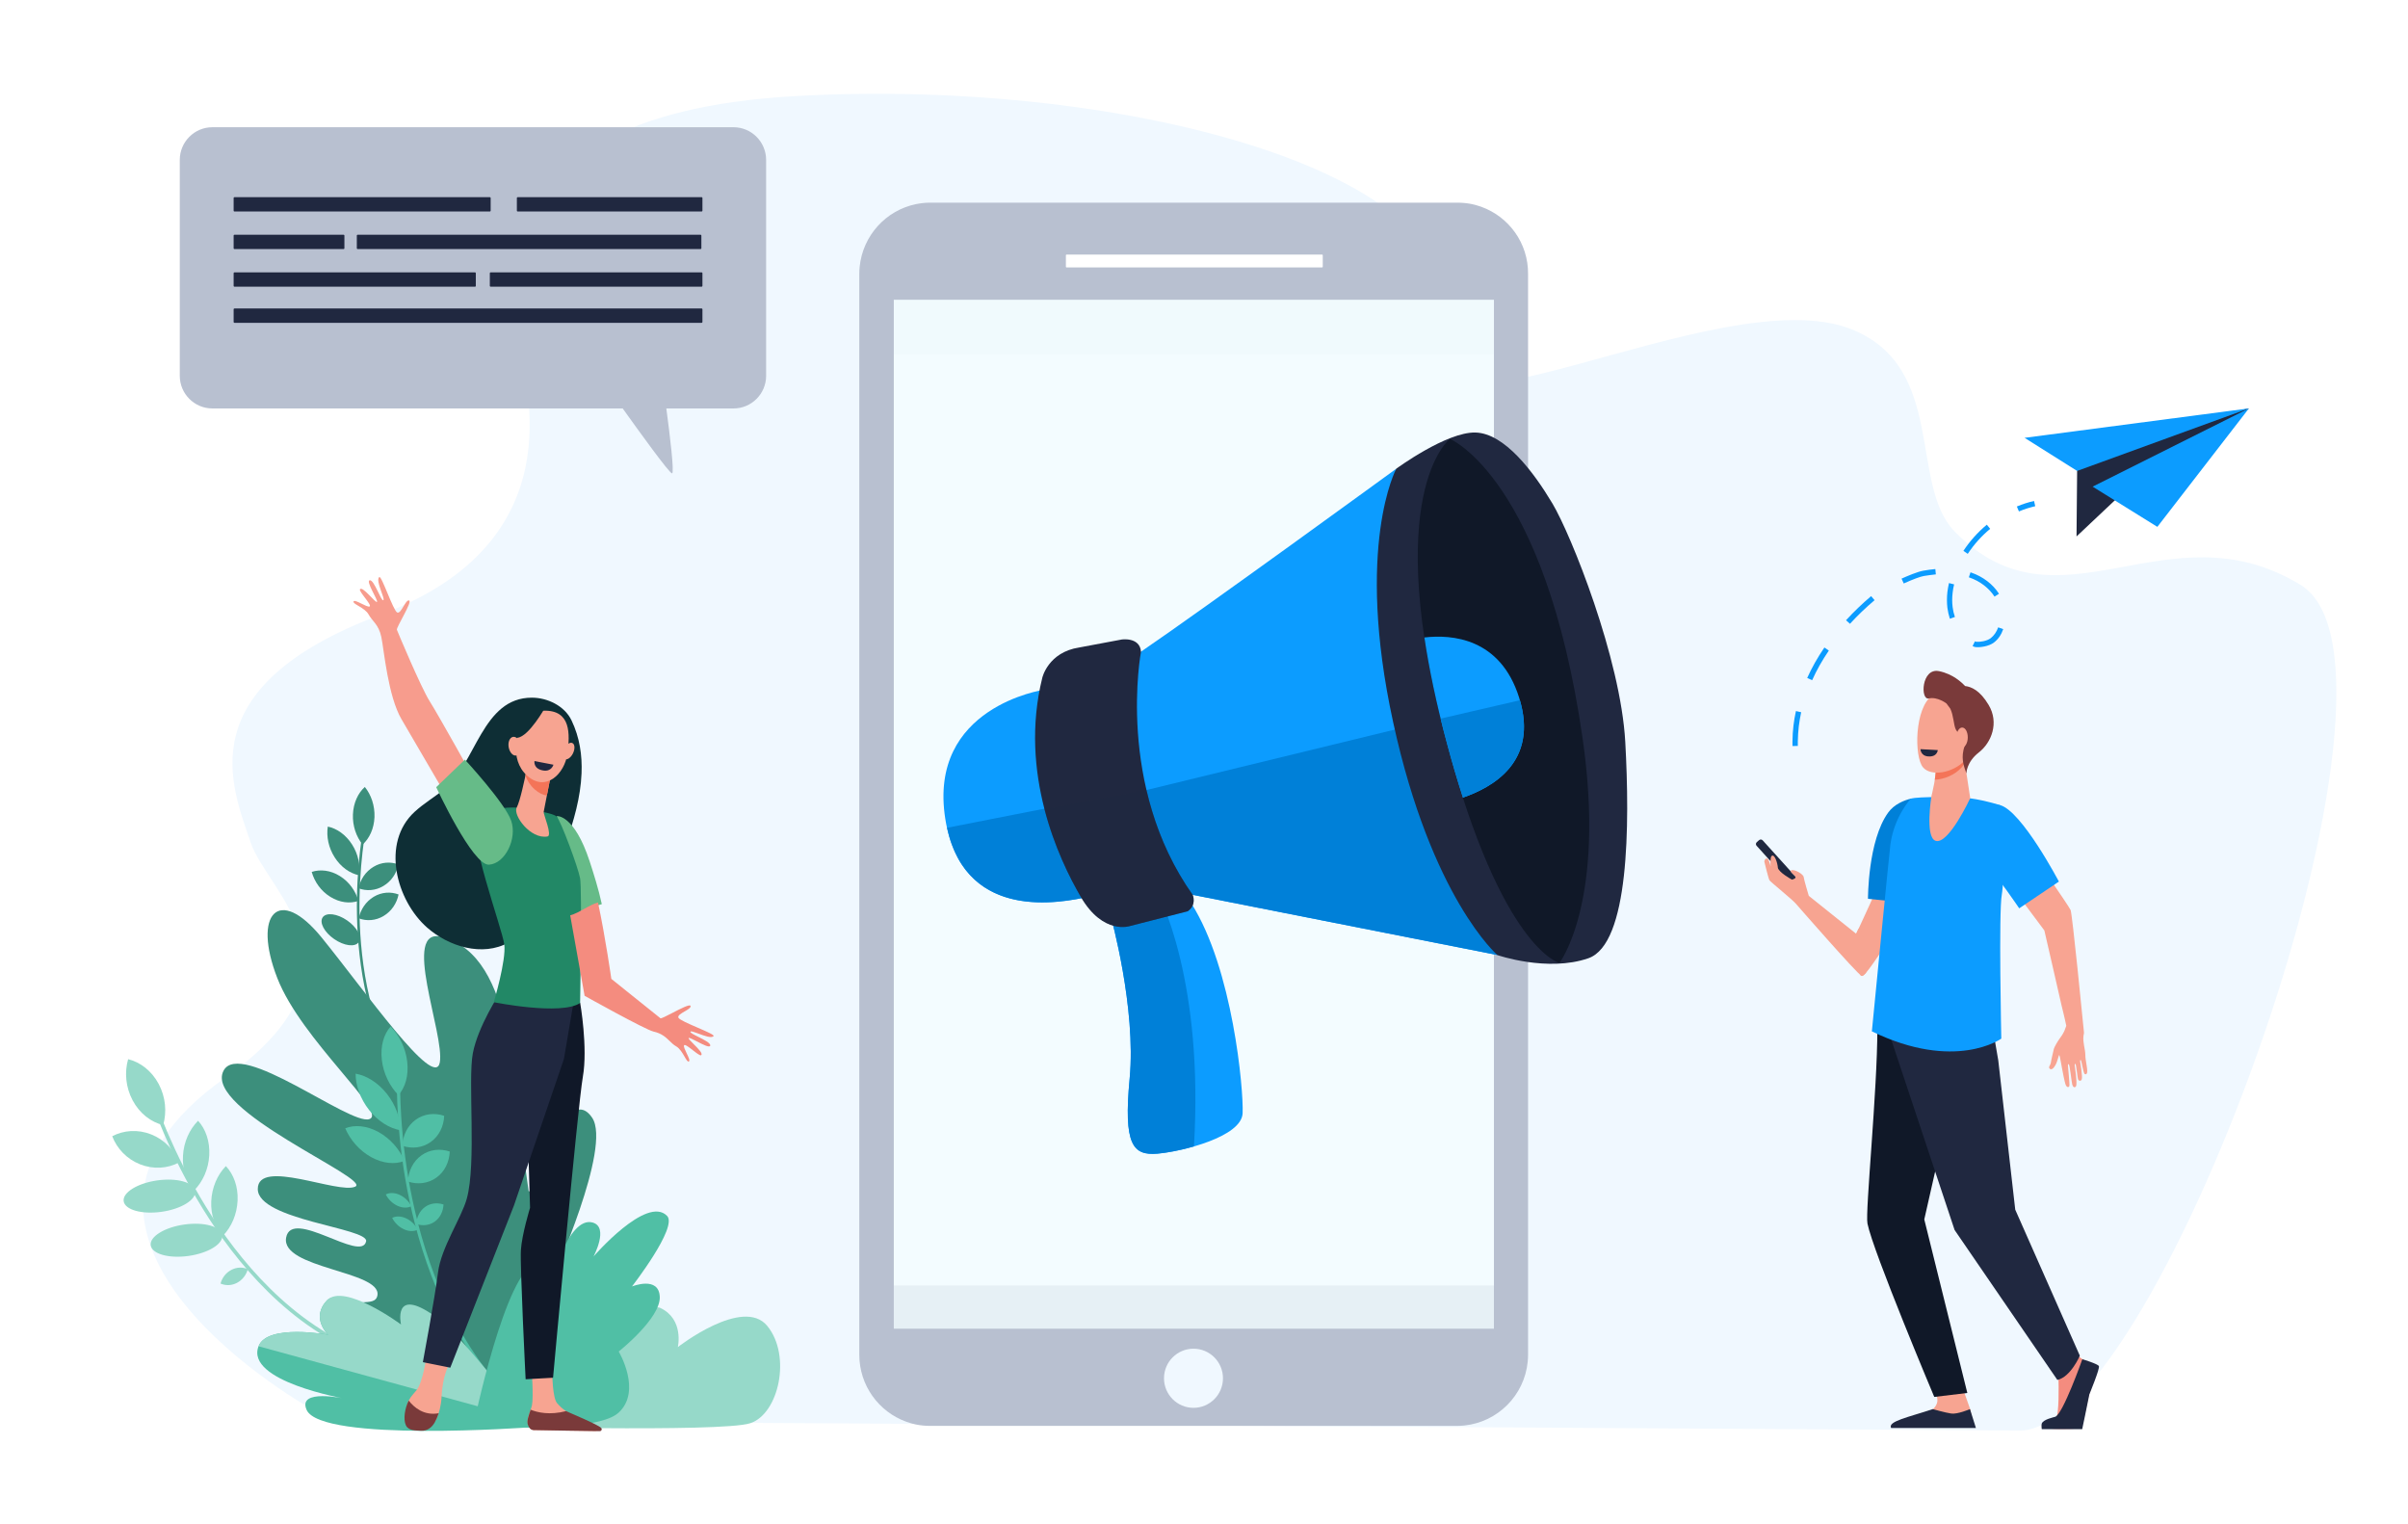 <svg width="3161" height="2000" viewBox="0 0 3161 2000" fill="none" xmlns="http://www.w3.org/2000/svg">
<path d="M3161 0H0V2000H3161V0Z" fill="white"/>
<path d="M1041 126.3C1488.2 100.4 1957 235.5 1888.1 431.4C1819.2 627.3 2256.5 361.8 2431.1 432.4C2555.4 482.7 2505.7 635.8 2565.8 697.5C2703.6 838.9 2844.6 660.8 3020 767.7C3195.4 874.6 2836.3 1872 2653 1877.6L562.8 1865L412.8 1851.5C412.8 1851.5 -2.1 1624.6 294.7 1415.3C495.4 1273.8 351 1171 329.2 1106.2C304.1 1031.8 245.7 901.9 500.4 806.5C755.2 711.2 689.4 503.7 683.1 460.7C676.9 417.8 593.9 152.3 1041 126.3Z" fill="#F0F8FF"/>
<path d="M533 1423.7C484.9 1352 473.3 1263.8 472 1202.4C470.6 1135.8 480.7 1085.5 480.8 1085L477.5 1083.9C477.4 1084.4 467.2 1135.1 468.6 1202.2C469.9 1264.2 481.7 1353.3 530.3 1425.9L533 1423.7Z" fill="#3C8F7C"/>
<path d="M491.6 1072.4C491 1087.5 485 1100.4 476 1108.5C467.7 1098.3 462.7 1084.1 463.3 1069C463.9 1053.9 469.9 1041 478.9 1032.9C487.2 1043.1 492.1 1057.3 491.6 1072.4Z" fill="#3C8F7C"/>
<path d="M462.1 1108.3C470.3 1121.1 473.2 1135.8 471.2 1148.8C459.3 1146.3 447.6 1138.2 439.4 1125.4C431.2 1112.6 428.3 1097.9 430.3 1084.9C442.2 1087.4 453.9 1095.5 462.1 1108.3Z" fill="#3C8F7C"/>
<path d="M446.1 1149.8C458.4 1157.4 466.9 1169.5 470.5 1182.5C459.2 1186.3 445.8 1184.7 433.6 1177.1C421.3 1169.5 412.8 1157.4 409.2 1144.4C420.4 1140.7 433.9 1142.2 446.1 1149.8Z" fill="#3C8F7C"/>
<path d="M470.833 1236.62C475.506 1229.85 468.718 1217.06 455.671 1208.06C442.625 1199.06 428.26 1197.25 423.587 1204.03C418.913 1210.8 425.701 1223.59 438.748 1232.59C451.794 1241.59 466.159 1243.4 470.833 1236.62Z" fill="#3C8F7C"/>
<path d="M490.3 1137.7C500.7 1131.4 512.7 1130.7 523 1134.6C520.7 1146.1 513.9 1156.5 503.4 1162.8C493 1169.1 481 1169.8 470.7 1165.9C473 1154.4 479.8 1144 490.3 1137.7Z" fill="#3C8F7C"/>
<path d="M490.5 1177.1C500.9 1170.8 512.9 1170.1 523.2 1174C520.9 1185.5 514.1 1195.9 503.6 1202.2C493.2 1208.5 481.2 1209.2 470.9 1205.3C473.3 1193.9 480.1 1183.4 490.5 1177.1Z" fill="#3C8F7C"/>
<path d="M483.4 1775.7C382.6 1739 312.1 1651.5 270.7 1584.5C225.8 1511.8 204.5 1447 204.3 1446.3L199.8 1448.1C200 1448.8 221.5 1514.1 266.7 1587.3C308.5 1654.9 379.7 1743.4 481.8 1780.5L483.4 1775.7Z" fill="#96D9C9"/>
<path d="M208.3 1422.7C217.5 1440 219.1 1459.6 214.2 1476.7C198.2 1472.8 183.3 1461.5 174.1 1444.2C164.9 1426.9 163.3 1407.3 168.2 1390.2C184.2 1394.1 199.1 1405.5 208.3 1422.7Z" fill="#96D9C9"/>
<path d="M198.4 1488.9C215.9 1495.8 228.8 1509.6 235 1525.8C220 1533.7 201.5 1535.1 183.9 1528.2C166.4 1521.3 153.5 1507.5 147.3 1491.3C162.4 1483.4 180.9 1482 198.4 1488.9Z" fill="#96D9C9"/>
<path d="M212.2 1590.51C238.117 1586.81 257.812 1574.6 256.191 1563.23C254.571 1551.85 232.247 1545.63 206.331 1549.32C180.414 1553.02 160.718 1565.23 162.339 1576.6C163.96 1587.97 186.284 1594.2 212.2 1590.51Z" fill="#96D9C9"/>
<path d="M247.705 1648.41C273.622 1644.72 293.317 1632.51 291.696 1621.13C290.076 1609.76 267.752 1603.54 241.836 1607.23C215.919 1610.92 196.224 1623.14 197.844 1634.51C199.465 1645.88 221.789 1652.11 247.705 1648.41Z" fill="#96D9C9"/>
<path d="M240.2 1517C241.2 1498.7 248.8 1482.3 260 1471C270 1481.9 275.7 1498.1 274.7 1516.4C273.7 1534.7 266.1 1551.1 254.9 1562.4C244.9 1551.5 239.1 1535.2 240.2 1517Z" fill="#96D9C9"/>
<path d="M277.3 1576.8C278.1 1558.5 285.4 1541.9 296.5 1530.5C306.6 1541.2 312.7 1557.3 311.9 1575.6C311.1 1593.9 303.8 1610.5 292.7 1621.9C282.5 1611.2 276.5 1595.1 277.3 1576.8Z" fill="#96D9C9"/>
<path d="M303.6 1666.8C310.8 1663 318.6 1662.9 325.3 1665.8C323.3 1673.3 318.3 1679.9 311.2 1683.7C304 1687.5 296.2 1687.6 289.5 1684.7C291.5 1677.2 296.4 1670.6 303.6 1666.8Z" fill="#96D9C9"/>
<path d="M725.1 1678.6C725.1 1678.6 803.5 1505.6 777.3 1467C741.1 1413.7 696.1 1577.4 693.9 1563C673.2 1427.1 677.5 1255.8 580.5 1229.8C525.4 1215 584.1 1357.8 577.3 1394.6C570.5 1431.4 478.8 1300.1 422.3 1230.6C365.8 1161.1 331.2 1199.5 364 1283.7C395.7 1365.2 510.3 1460.7 484.7 1468.9C459 1477.1 315.1 1363.5 293.4 1405.4C266.8 1456.7 488.5 1547.3 466.3 1557.5C444.1 1567.7 338.4 1519.7 338.4 1560.6C338.4 1601.5 484.4 1611.7 480.6 1629.3C474.5 1657.9 382.8 1584.7 375.6 1624.4C368.3 1665 500.1 1668.1 495.5 1699.8C492.9 1718.1 459.7 1698.9 453.7 1724C440 1781.2 647.7 1861.4 647.7 1861.4L725.1 1678.6Z" fill="#3C8F7C"/>
<path d="M866.8 1716.7C898.3 1731.5 889.8 1768.1 889.8 1768.1C889.8 1768.1 975.3 1701.4 1007.2 1740.3C1039.2 1779.3 1022.4 1855.6 984.9 1868C947.4 1880.4 621.4 1871.7 621.4 1871.7C621.4 1871.7 838.4 1703.4 866.8 1716.7Z" fill="#96D9C9"/>
<path d="M643.4 1810.8L646.4 1808.2C577.9 1724.8 548.7 1620.2 536.2 1547.1C522.7 1467.8 525.4 1407.6 525.4 1407L521.2 1406.3C521.2 1406.9 518.4 1467.6 532 1547.3C544.7 1621 574.2 1726.5 643.4 1810.8Z" fill="#50BFA5"/>
<path d="M534.6 1393.8C536.6 1411.8 532 1427.4 523 1437.4C511.5 1425.6 503.2 1408.9 501.2 1390.9C499.2 1372.9 503.8 1357.3 512.8 1347.3C524.3 1359.1 532.6 1375.8 534.6 1393.8Z" fill="#50BFA5"/>
<path d="M507.9 1435.7C519.6 1450.6 525.7 1468 525.6 1483.5C511.4 1481 496.3 1471.8 484.6 1457C472.9 1442.1 466.8 1424.7 466.8 1409.2C481.1 1411.7 496.2 1420.9 507.9 1435.7Z" fill="#50BFA5"/>
<path d="M496.9 1485.8C512.4 1494.4 524.5 1508.5 531 1523.7C518.6 1528.6 502.8 1527.3 487.3 1518.8C471.8 1510.2 459.7 1496.2 453.2 1480.9C465.5 1476 481.3 1477.3 496.9 1485.8Z" fill="#50BFA5"/>
<path d="M524.7 1568.3C531.4 1571.4 536.9 1577 540 1583.2C535 1585.7 528.4 1585.7 521.7 1582.6C515 1579.5 509.5 1573.9 506.4 1567.7C511.4 1565.2 518 1565.2 524.7 1568.3Z" fill="#50BFA5"/>
<path d="M533.1 1599.1C539.8 1602.2 545.3 1607.8 548.4 1614C543.4 1616.5 536.8 1616.5 530.1 1613.4C523.4 1610.3 517.9 1604.7 514.8 1598.5C519.8 1595.9 526.4 1596 533.1 1599.1Z" fill="#50BFA5"/>
<path d="M545.8 1469.6C556.8 1461.7 570.4 1460.3 583.1 1464.5C582.5 1478.2 576.5 1491 565.5 1498.8C554.5 1506.7 540.9 1508.1 528.2 1503.9C528.8 1490.2 534.8 1477.5 545.8 1469.6Z" fill="#50BFA5"/>
<path d="M553.1 1516.5C564.1 1508.6 577.7 1507.2 590.4 1511.4C589.8 1525.1 583.8 1537.9 572.8 1545.7C561.8 1553.5 548.2 1555 535.5 1550.8C536.1 1537.1 542.1 1524.4 553.1 1516.5Z" fill="#50BFA5"/>
<path d="M557.9 1584.2C565 1579.1 573.9 1578.2 582.2 1580.9C581.8 1589.8 577.9 1598.1 570.8 1603.3C563.7 1608.4 554.8 1609.3 546.5 1606.6C546.9 1597.7 550.8 1589.4 557.9 1584.2Z" fill="#50BFA5"/>
<path d="M695.1 1873.4C695.1 1873.4 595 1744.8 553.1 1725.2C508.5 1704.2 547.2 1776.9 547.2 1776.9C547.2 1776.9 451.8 1683.2 429.4 1706.6C407 1730 430.9 1751.9 430.9 1751.9C430.9 1751.9 351 1737.1 339.4 1767C321.5 1813 452.8 1835.8 452.8 1835.8C452.8 1835.8 389.9 1822 402.5 1850.5C421.5 1893.4 695.1 1873.4 695.1 1873.4Z" fill="#50BFA5"/>
<path d="M339.4 1767C351 1737.1 430.9 1751.9 430.9 1751.9C430.9 1751.9 407 1730 429.4 1706.6C451.8 1683.2 526.4 1738.4 526.4 1738.4C526.4 1738.4 514.8 1687.6 570.9 1727.6C611 1756.1 688.3 1862.5 688.3 1862.5L339.4 1767Z" fill="#96D9C9"/>
<path d="M621.4 1871.5C621.4 1871.5 780.9 1882.8 812 1854.2C843.1 1825.6 812.2 1773.9 812.2 1773.9C812.2 1773.9 866.9 1730.6 866.1 1702.4C865.2 1674.1 829.6 1688.5 829.6 1688.5C829.6 1688.5 890.1 1610.7 875.7 1595.9C849 1568.3 779.1 1649.2 779.1 1649.2C779.1 1649.2 799.8 1610.7 778 1604.6C745 1595.4 720.7 1690.3 720.7 1690.3C720.7 1690.3 726.9 1652.8 704.1 1657.8C663.4 1666.7 621.4 1871.5 621.4 1871.5Z" fill="#50BFA5"/>
<path d="M763.4 1015.1C764.4 991.3 760.9 967.8 750.3 945.6C741.2 926.5 718.7 915.7 698.2 915.7C633 915.6 624.7 1002.4 583.2 1035.9C570.5 1046.1 556.3 1054.5 544.3 1065.5C500 1106.2 520 1181.6 560.6 1217.4C588.8 1242.2 633.2 1256.3 668 1236.9C686.2 1226.8 700 1210 709.8 1191.6C723.7 1165.5 732.7 1135.3 742.6 1107.4C753.2 1077.6 762.1 1046.7 763.4 1015.1Z" fill="#0E2E35"/>
<path d="M623.6 1024.9C623.6 1024.9 575.7 938.8 564.1 920.5C552.5 902.2 522.1 829.5 521 826.6C519.9 823.7 541.9 789.3 537 788.1C532.1 786.9 526.7 806.2 521.4 803.9C516.2 801.6 500.9 755.1 497.9 757.4C492.3 761.7 506.1 786.3 503.2 787.8C500.2 789.3 491.2 760.8 485.4 761.6C479.6 762.4 496.5 787.8 494.9 790C493.3 792.2 475.7 768.4 472.5 773.5C470.8 776.3 488.7 794.3 485.2 796C481.8 797.7 465.8 786 464.1 789.4C462.4 792.8 478.8 797.4 483.8 806.4C488.7 815.5 497.1 819.4 500.6 836.2C504.1 853 509.3 913.8 527.1 944.1C544.9 974.4 584 1041.5 584 1041.5L623.6 1024.9Z" fill="#F79C8D"/>
<path d="M774 1130.4C753.6 1068.4 730.9 1071.1 730.9 1071.1L748.5 1201.4C761.1 1198 777.4 1190.3 790 1186.7C785.8 1167.1 779 1145.7 774 1130.4Z" fill="#66BB88"/>
<path d="M559.6 1781.9C559.6 1781.9 555 1813.9 547.1 1824.3C544.4 1827.8 539.6 1832.2 536.4 1838.4C531.5 1848.2 534.2 1862.7 537.8 1870.7C539.7 1874.8 537.7 1874.8 541.9 1876.1C554.5 1880 568 1873.4 573.4 1861.2C576.4 1854.4 579 1845.3 579.6 1833.9C580.9 1804.8 589.9 1790 589.9 1790L559.6 1781.9Z" fill="#F7A491"/>
<path d="M697.8 1796.6C697.8 1796.6 700.6 1832.7 698.3 1844.5C697.1 1850.8 690.2 1863.7 693.4 1869.6C696.5 1875.5 700.1 1877 700.1 1877L781.7 1878.3C786.1 1878.4 783.2 1875.5 779.6 1872.8C773.7 1868.5 769 1865.6 750.3 1856.5C749.1 1855.9 744.6 1853.1 743 1852.1C738.9 1849.6 734.8 1845.7 731.3 1841.7C725.4 1835.1 724.9 1803.3 724.9 1803.3L697.8 1796.6Z" fill="#F7A491"/>
<path d="M761.6 1316.3C761.6 1316.3 771.9 1375 765.1 1413.4C758.4 1451.9 726 1808.3 726 1808.3L690 1810.3C690 1810.3 682.5 1661.4 683.8 1640.7C685.1 1620 695.8 1585.3 695.8 1585.3L692.2 1465.1L737.6 1307.2L761.6 1316.3Z" fill="#101828"/>
<path d="M655.8 1304C655.8 1304 627.5 1346.9 620.7 1382.4C614 1417.9 625.7 1527 612.7 1573.5C605.7 1598.7 579 1637.6 575 1670.1C571 1702.6 555.1 1787.9 555.1 1787.9L591.1 1795.1L674.7 1582.2L740.3 1389.8L757.1 1290.7L655.8 1304Z" fill="#202840"/>
<path d="M678.8 1060C678.8 1060 641.3 1057.6 626.4 1073.9C611.6 1090.2 659.3 1218.9 662 1239.6C664.7 1260.3 648.2 1315.4 648.2 1315.4C648.2 1315.4 736.3 1333.2 761.5 1316.5C761.5 1316.5 764.2 1167.6 761.5 1152.8C758.8 1138 736.3 1077.9 730.9 1071.9C725.6 1065.9 678.8 1060 678.8 1060Z" fill="#228866"/>
<path d="M691.3 1009.5C691.3 1009.5 691.1 1010.6 690.8 1012.5C689.1 1021.6 682.7 1051.7 678.3 1059.9C673 1069.9 696.3 1101.8 718.7 1097.9C725.4 1096.7 713.1 1068.6 713.7 1065.6C714.8 1059.9 716.4 1052.1 717.9 1044.1C718.8 1039.6 719.7 1035 720.5 1030.7C722.9 1018.5 724.8 1008.5 724.8 1008.5L691.3 1009.5Z" fill="#F7A491"/>
<path d="M690.7 1012.5C691 1010.6 691.2 1009.5 691.2 1009.5L724.8 1008.7C724.8 1008.7 722.8 1018.7 720.5 1030.9C719.7 1035.2 718.8 1039.7 717.9 1044.2C712.7 1043.4 707.3 1040.9 701.9 1036.1C696 1030.9 692.1 1024.6 689.8 1018C690.1 1015.8 690.5 1013.9 690.7 1012.5Z" fill="#F47458"/>
<path d="M713.9 932.8C713.9 932.8 698.1 931 688.2 943.9C678.3 956.8 667.6 996.7 692.2 1018.3C716.8 1040 741.2 1015.4 744.8 989.4C748.3 963.4 749.7 931.9 713.9 932.8Z" fill="#F7A491"/>
<path d="M752 989.1C749.1 994.8 744.1 998 741 996.2C737.9 994.4 737.7 988.2 740.6 982.5C743.5 976.8 748.5 973.6 751.6 975.4C754.8 977.2 754.9 983.3 752 989.1Z" fill="#F7A491"/>
<path d="M715.6 928.6C715.6 928.6 694.5 966.5 679.4 968.3C664.3 970.1 662.3 990.2 662.3 990.2C662.3 990.2 667.7 943.8 682.7 934.8C697.6 925.8 715.6 928.6 715.6 928.6Z" fill="#0E2E35"/>
<path d="M575.9 1854.9C556.3 1858.5 543.3 1847 536.5 1838.3C531.5 1848.1 529.1 1862.7 532.8 1870.7C536 1877.8 545.5 1877.6 552.9 1877.9C560.8 1878.2 566.8 1873.8 570.7 1866.9C572.5 1863.7 574.3 1859.7 575.9 1854.9Z" fill="#7A3A3A"/>
<path d="M743.1 1852.1C721.5 1857.7 705.6 1853.9 696.6 1850.3C694.3 1856.9 691.2 1865.1 692.9 1869.8C694.9 1875.6 697.7 1876.9 700.2 1877C719.9 1877.5 772.4 1878.2 787.4 1878.4C789.5 1878.4 790.7 1876 789.3 1874.3C785.6 1869.9 744.7 1853.1 743.1 1852.1Z" fill="#7A3A3A"/>
<path d="M683.3 977.8C684.5 984.5 682.1 990.7 677.8 991.6C673.5 992.5 669.1 987.7 667.8 981C666.5 974.3 669 968.1 673.3 967.2C677.6 966.3 682.1 971 683.3 977.8Z" fill="#F7A491"/>
<path d="M610.3 997C610.3 997 663.3 1054.3 671.1 1077.4C679 1100.5 663.4 1133.5 641.9 1134.9C620.4 1136.3 572.6 1033.2 572.6 1033.2L610.3 997Z" fill="#66BB88"/>
<path d="M962.9 167H278.8C255.2 167 236 186.2 236 209.9V493.2C236 516.9 255.2 536.1 278.8 536.1H817.4C839.2 566.6 878.7 621.3 882.2 621.3C885.5 621.3 879.2 569.7 874.7 536.1H962.9C986.5 536.1 1005.7 516.9 1005.7 493.2V210C1005.7 186.3 986.6 167 962.9 167Z" fill="#B8C0D0"/>
<path d="M643.1 277.6H307.7C307.2 277.6 306.7 277.2 306.7 276.6V259.8C306.7 259.3 307.1 258.8 307.7 258.8H643.1C643.6 258.8 644.1 259.2 644.1 259.8V276.6C644.1 277.2 643.6 277.6 643.1 277.6Z" fill="#202840"/>
<path d="M451.1 326.9H307.7C307.2 326.9 306.7 326.5 306.7 325.9V309.1C306.7 308.6 307.1 308.1 307.7 308.1H451.1C451.6 308.1 452.1 308.5 452.1 309.1V326C452.1 326.5 451.6 326.9 451.1 326.9Z" fill="#202840"/>
<path d="M919.7 326.9H469.4C468.9 326.9 468.4 326.5 468.4 325.9V309.1C468.4 308.6 468.8 308.1 469.4 308.1H919.7C920.2 308.1 920.7 308.5 920.7 309.1V326C920.7 326.5 920.2 326.9 919.7 326.9Z" fill="#202840"/>
<path d="M921.1 277.6H679.5C679 277.6 678.5 277.2 678.5 276.6V259.8C678.5 259.3 678.9 258.8 679.5 258.8H921.1C921.6 258.8 922.1 259.2 922.1 259.8V276.6C922 277.2 921.6 277.6 921.1 277.6Z" fill="#202840"/>
<path d="M921.1 423.7H307.7C307.2 423.7 306.7 423.3 306.7 422.7V405.9C306.7 405.4 307.1 404.9 307.7 404.9H921.1C921.6 404.9 922.1 405.3 922.1 405.9V422.7C922 423.2 921.6 423.7 921.1 423.7Z" fill="#202840"/>
<path d="M623.7 376.3H307.7C307.2 376.3 306.7 375.9 306.7 375.3V358.5C306.7 358 307.1 357.5 307.7 357.5H623.6C624.1 357.5 624.6 357.9 624.6 358.5V375.3C624.6 375.9 624.2 376.3 623.7 376.3Z" fill="#202840"/>
<path d="M921.1 376.3H644C643.5 376.3 643 375.9 643 375.3V358.5C643 358 643.4 357.5 644 357.5H921.1C921.6 357.5 922.1 357.9 922.1 358.5V375.3C922 375.9 921.6 376.3 921.1 376.3Z" fill="#202840"/>
<path d="M1944.7 271.5C1944.6 271.5 1944.6 271.5 1944.5 271.4C1942.6 270.7 1940.7 270.1 1938.8 269.6C1938.1 269.4 1937.5 269.2 1936.8 269C1936.1 268.8 1935.4 268.7 1934.7 268.5C1934 268.3 1933.3 268.2 1932.6 268C1931.9 267.9 1931.2 267.7 1930.6 267.6C1929.8 267.5 1929.1 267.3 1928.3 267.2C1927.6 267.1 1927 267 1926.3 266.9C1925.5 266.8 1924.6 266.7 1923.8 266.6C1923.2 266.5 1922.6 266.5 1922 266.4C1921 266.3 1920.1 266.2 1919.1 266.2C1918.6 266.2 1918.1 266.1 1917.6 266.1C1916.1 266 1914.6 266 1913.1 266H1221.3C1219.7 266 1218.1 266 1216.5 266.1C1213.3 266.3 1210.2 266.6 1207.1 267.1C1205.6 267.3 1204 267.6 1202.5 267.9C1163 276 1132.7 309.1 1128.5 350C1128.2 353.1 1128 356.3 1128 359.6V1514.5V1778C1128 1818.5 1153.6 1853 1189.5 1866C1189.7 1866.1 1189.8 1866.1 1190 1866.2C1191.8 1866.8 1193.6 1867.4 1195.4 1867.9C1196.1 1868.1 1196.7 1868.3 1197.4 1868.5C1198.1 1868.7 1198.8 1868.8 1199.5 1869C1200.2 1869.2 1200.9 1869.3 1201.6 1869.5C1202.3 1869.6 1203 1869.8 1203.6 1869.9C1204.4 1870 1205.1 1870.2 1205.9 1870.3C1206.6 1870.4 1207.2 1870.5 1207.9 1870.6C1208.7 1870.7 1209.6 1870.8 1210.4 1870.9C1211 1871 1211.6 1871 1212.2 1871.1C1213.2 1871.2 1214.1 1871.3 1215.1 1871.3C1215.6 1871.3 1216.1 1871.4 1216.6 1871.4C1218.1 1871.5 1219.6 1871.5 1221.1 1871.5H1912.7C1915.9 1871.5 1919.1 1871.3 1922.2 1871C1966.1 1866.5 2001 1831.5 2005.4 1787.5C2005.7 1784.4 2005.9 1781.2 2005.9 1777.9V623V359.5C2006.2 319 1980.6 284.5 1944.7 271.5Z" fill="#B8C0D0"/>
<path d="M1961.1 393.5H1173.3V1743.9H1961.1V393.5Z" fill="#F3FCFF"/>
<path d="M1735.5 351H1400.1C1399.6 351 1399.2 350.6 1399.2 350.1V335C1399.2 334.5 1399.6 334.1 1400.1 334.1H1735.5C1736 334.1 1736.4 334.5 1736.4 335V350.2C1736.3 350.7 1735.9 351 1735.5 351Z" fill="white"/>
<path d="M1566.7 1847.8C1588.07 1847.8 1605.4 1830.43 1605.4 1809C1605.4 1787.57 1588.07 1770.2 1566.7 1770.2C1545.33 1770.2 1528 1787.57 1528 1809C1528 1830.43 1545.33 1847.8 1566.7 1847.8Z" fill="#F0F8FF"/>
<path opacity="0.2" d="M1961.1 1687.2H1173.3V1743.9H1961.1V1687.2Z" fill="#B8C0D0"/>
<path opacity="0.2" d="M1961.1 393.5H1173.3V465.2H1961.1V393.5Z" fill="#E7F0F6"/>
<path d="M1370.3 905.4C1370.3 905.4 1217.6 927.4 1240.9 1074.8C1262.7 1212.2 1393.6 1184.3 1427.2 1177.4C1460.9 1170.5 1370.3 905.4 1370.3 905.4Z" fill="#0C9CFF"/>
<path d="M1427.3 1177.4C1443 1174.2 1431.7 1115 1415.2 1052.7C1359 1063.7 1296.4 1076 1243.2 1086.5C1270.3 1210.6 1394.7 1184.1 1427.3 1177.4Z" fill="#0080D8"/>
<path d="M1458.2 1202.9C1458.2 1202.9 1491.7 1322.6 1482.9 1415.7C1474.7 1502.5 1487 1516.9 1519.3 1514.2C1551.6 1511.4 1629.8 1492.2 1631.2 1461.2C1632.6 1430.2 1618.2 1271.2 1563.9 1185.8C1509.6 1100.4 1458.2 1202.9 1458.2 1202.9Z" fill="#0C9CFF"/>
<path d="M1510.3 1153C1488.8 1167.4 1458.2 1202.9 1458.2 1202.9C1458.2 1202.9 1491.7 1322.6 1482.9 1415.7C1474.7 1502.5 1487 1516.9 1519.3 1514.2C1531.1 1513.2 1549.1 1510 1567.3 1504.7C1580.1 1291.4 1525.1 1177.1 1510.3 1153Z" fill="#0080D8"/>
<path d="M1832.9 615.2C1832.9 615.2 1579.7 799.6 1497.8 855.3L1449.9 926.6L1483.9 1134.2L1565.7 1174.5L1965.6 1253.5L1956.3 1208.6L1883.7 1007.2L1846.6 777.9L1835.8 636.9L1832.9 615.2Z" fill="#0C9CFF"/>
<path d="M1883.8 1007.2L1874.1 947.1L1469.4 1045.6L1483.9 1134.2L1565.7 1174.5L1965.7 1253.5L1956.4 1208.6L1883.8 1007.2Z" fill="#0080D8"/>
<path d="M1497.8 855.4C1497.8 855.4 1464.3 1031.5 1565.7 1174.6C1565.7 1174.6 1571.4 1187.9 1559 1196.1L1483.5 1215.4C1483.5 1215.4 1448.5 1227.8 1419 1177.5C1389.5 1127.2 1337.3 1014.3 1368.2 889.7C1368.2 889.7 1375.7 856 1416.9 849.8L1471.8 839.5C1471.9 839.3 1496.3 835.6 1497.8 855.4Z" fill="#202840"/>
<path d="M1832.9 615.2C1832.9 615.2 1898.8 566.7 1936.9 567.7C1975 568.7 2013.1 619.3 2037.8 660.7C2062.5 702 2127.4 864.2 2133.5 973.7C2139.6 1083.2 2138.6 1239.1 2085.1 1257.7C2031.6 1276.3 1965.7 1253.6 1965.7 1253.6C1965.7 1253.6 1879.2 1179.2 1828.8 947.9C1778.3 716.4 1832.9 615.2 1832.9 615.2Z" fill="#202840"/>
<path d="M2047.1 1263.9C2047.1 1263.9 2108.7 1183.9 2077.3 967.701C2027.9 627.401 1903.3 576 1903.3 576C1903.3 576 1811.1 646.3 1899.2 975.1C1971.8 1246 2047.1 1263.9 2047.1 1263.9Z" fill="#101828"/>
<path d="M1869.8 836.7C1875.8 876.8 1885.2 922.6 1899.3 975.1C1906.3 1001.4 1913.4 1025.2 1920.4 1046.9C1958.7 1033.6 2020.6 1000.3 1994.2 915.7C1969.6 837.3 1905.8 832.5 1869.8 836.7Z" fill="#0C9CFF"/>
<path d="M1899.3 975C1906.3 1001.3 1913.4 1025.1 1920.4 1046.8C1958.2 1033.7 2018.9 1001.1 1995.2 919.1L1891.1 943.2C1893.6 953.5 1896.3 964.1 1899.3 975Z" fill="#0080D8"/>
<path opacity="0.3" d="M1565.7 1174.5C1533.9 1129.7 1515.4 1081.6 1504.9 1036.7L1371.1 1062C1384 1111.8 1404.3 1152.4 1419 1177.4C1448.5 1227.7 1483.5 1215.3 1483.5 1215.3L1559 1196C1571.4 1187.8 1565.7 1174.5 1565.7 1174.5Z" fill="#202840"/>
<path d="M2726.66 618.098L2725.88 704.087L2780.35 652.727L2952.2 536L2812 566.608C2812 566.608 2741.96 593.196 2738.46 597.217C2734.96 601.238 2726.66 618.098 2726.66 618.098Z" fill="#202840"/>
<path d="M2657.66 574.65L2952.2 536L2726.66 618.098L2657.66 574.65Z" fill="#0C9CFF"/>
<path d="M2831.97 691.507L2747.02 638.72L2952.2 536L2831.97 691.507Z" fill="#0C9CFF"/>
<path d="M2353 973.079C2353 966.205 2353.52 959.331 2354.3 952.327C2355.08 945.972 2356.11 939.617 2357.54 933.262L2364.41 934.818C2363.12 940.914 2362.08 947.139 2361.3 953.235C2360.52 959.85 2360.13 966.594 2360 973.208C2360 975.154 2360 977.099 2360 979.045L2353 979.174C2353 977.099 2353 975.024 2353 973.079ZM2372.32 889.813C2378.42 876.325 2385.94 862.966 2394.89 849.867L2400.73 853.887C2392.04 866.597 2384.65 879.697 2378.81 892.796L2372.32 889.813ZM2590.73 848.57C2590.35 848.31 2589.83 848.181 2589.44 847.921L2592.55 841.696C2592.94 841.825 2593.33 842.085 2593.59 842.214C2593.59 842.214 2593.85 842.344 2594.37 842.344C2598.26 842.863 2608.24 841.566 2613.3 837.545C2617.58 834.173 2620.95 829.374 2623.03 823.408L2629.64 825.743C2627.18 833.006 2623.03 838.972 2617.71 843.122C2610.58 848.699 2598.52 849.867 2593.59 849.348C2592.42 849.218 2591.51 848.959 2590.73 848.57ZM2423.3 814.07C2433.41 803.046 2444.44 792.411 2456.24 782.424L2460.78 787.742C2449.23 797.469 2438.34 807.975 2428.48 818.739L2423.3 814.07ZM2556.36 797.728C2555.59 790.984 2555.59 784.11 2556.36 776.977C2556.88 773.216 2557.53 769.195 2558.44 765.304L2565.18 766.99C2564.28 770.622 2563.63 774.253 2563.24 777.885C2562.46 784.37 2562.46 790.855 2563.24 796.95C2563.76 801.23 2564.79 805.64 2566.22 809.79L2559.61 812.125C2558.05 807.326 2557.01 802.527 2556.36 797.728ZM2585.42 758.041L2584.51 757.782L2586.71 751.167L2587.75 751.556C2602.93 756.744 2616.16 766.861 2624.07 779.311L2618.23 783.073C2610.97 771.789 2599.04 762.71 2585.42 758.041ZM2496.19 759.468C2503.58 756.096 2517.2 750.389 2524.46 749.092C2530.17 748.054 2535.35 747.406 2540.54 746.887L2541.19 753.891C2536.26 754.41 2531.2 755.058 2525.63 755.966C2520.83 756.744 2511.1 760.376 2499.04 765.823L2496.19 759.468ZM2577.38 723.023C2585.81 710.183 2596.18 698.64 2608.11 688.653L2612.52 694.101C2601.11 703.568 2591.25 714.593 2583.08 726.914L2577.38 723.023Z" fill="#0C9CFF"/>
<path d="M2650.27 671.274C2657.27 668.291 2664.53 666.086 2671.67 664.4L2670.11 657.526C2662.59 659.212 2654.93 661.677 2647.54 664.789L2650.27 671.274Z" fill="#0C9CFF"/>
<path d="M2362.42 1161.7L2359.62 1164.2C2358.22 1165.5 2356.02 1165.4 2354.82 1164.1L2305.82 1110C2304.62 1108.7 2304.72 1106.5 2306.22 1105.3L2309.02 1102.8C2310.42 1101.5 2312.62 1101.6 2313.82 1102.9L2362.82 1157C2364.02 1158.3 2363.82 1160.5 2362.42 1161.7Z" fill="#202840"/>
<path d="M2528.62 1117.8C2522.02 1112.5 2471.42 1134.8 2472.02 1142.5C2472.62 1150.2 2436.62 1225.6 2436.62 1225.6L2374.42 1175.8C2373.92 1174 2368.02 1154.6 2367.72 1151.2C2367.42 1147.6 2356.92 1141.2 2352.02 1142.1C2347.12 1143 2356.22 1149.2 2356.82 1150.3C2358.42 1153.4 2352.22 1154.5 2352.22 1154.5C2352.22 1154.5 2334.22 1144.6 2333.82 1138.8C2333.42 1133 2329.72 1120.8 2325.82 1123.3C2323.82 1124.6 2323.82 1133.3 2324.42 1137.4C2323.22 1132.7 2321.62 1127.5 2320.02 1127C2317.12 1126 2315.62 1129.8 2316.22 1131.6C2316.72 1133.4 2321.42 1153.2 2322.82 1155.4C2324.22 1157.6 2353.22 1181 2357.42 1186.1C2357.42 1186.1 2437.92 1278.4 2443.62 1280.8C2448.62 1282.9 2466.62 1251.1 2483.52 1230C2500.52 1209 2549.02 1134.5 2528.62 1117.8Z" fill="#F7A491"/>
<path d="M2690.92 1796.5C2690.92 1796.5 2702.02 1807.3 2702.22 1811.3C2702.42 1815.3 2703.22 1857.8 2698.72 1861.8C2694.22 1865.8 2680.92 1868.6 2685.22 1873.1C2688.42 1876.5 2713.22 1875.8 2729.62 1874.8C2734.42 1874.5 2740.42 1836.1 2742.32 1830.5C2745.12 1822.3 2751.82 1803.8 2749.32 1798.1C2748.12 1795.3 2742.22 1789.6 2734.02 1784.3C2725.32 1778.7 2717.02 1766.2 2717.02 1766.2L2690.92 1796.5Z" fill="#F48C7F"/>
<path d="M2576.42 1821.7C2576.42 1821.7 2586.32 1849.7 2586.32 1849.8C2587.02 1854.2 2589.92 1865.2 2589.92 1869.3C2589.92 1884.5 2521.72 1856.4 2537.02 1849.7C2538.42 1849.1 2542.72 1844.2 2543.22 1839.1C2543.92 1831.1 2537.52 1821.2 2537.52 1821.2L2576.42 1821.7Z" fill="#F7A491"/>
<path d="M2469.42 1299.4C2469.42 1299.4 2464.42 1349.7 2464.42 1350.4C2464.42 1431.7 2448.32 1590.6 2451.42 1605.9C2458.92 1643.2 2539.12 1833.5 2539.12 1833.5L2582.52 1828.3L2526.02 1600.5L2546.82 1508.8L2576.22 1327.5L2469.42 1299.4Z" fill="#101828"/>
<path d="M2614.92 1343.9L2623.12 1391.6L2645.42 1587.7L2730.22 1779.4C2730.22 1779.4 2718.32 1807.3 2700.72 1811.2L2565.82 1614.4L2482.02 1362.6L2484.92 1306.6L2614.92 1343.9Z" fill="#202840"/>
<path d="M2452.12 1179.7L2512.22 1185.9C2512.22 1185.9 2515.02 1136.4 2515.02 1112.8C2515.02 1084.2 2512.62 1047.3 2509.12 1048.1C2499.42 1050.3 2486.42 1055.7 2478.72 1066.4C2451.82 1103.3 2452.12 1179.7 2452.12 1179.7Z" fill="#0080D8"/>
<path d="M2481.62 1107.7C2480.32 1116.4 2457.22 1353.7 2457.22 1353.7C2566.72 1406.8 2627.12 1363.2 2627.12 1363.2C2627.12 1363.2 2623.52 1196.6 2627.82 1173.9C2630.62 1158.9 2634.22 1059.2 2624.52 1056.4C2612.12 1052.8 2597.82 1049 2582.32 1047.4C2569.02 1046 2517.52 1045.2 2508.32 1048.3C2508.32 1048.3 2486.92 1071 2481.62 1107.7Z" fill="#0C9CFF"/>
<path d="M2733.52 1784C2733.52 1784 2708.02 1856 2698.02 1859.5C2695.42 1860.4 2682.62 1862.8 2680.22 1868.4C2679.52 1870.1 2680.22 1875.8 2680.22 1875.8H2733.32C2733.32 1875.8 2740.02 1844.1 2742.72 1830.1C2742.72 1830.1 2756.82 1796 2755.22 1793C2753.62 1790 2733.52 1784 2733.52 1784Z" fill="#202840"/>
<path d="M2593.82 1874.3L2586.02 1849.5C2586.02 1849.5 2569.62 1856.5 2561.42 1855.3C2553.22 1854.1 2537.22 1849.5 2537.22 1849.5C2504.52 1860.3 2477.62 1865.6 2482.52 1874.3H2593.82Z" fill="#202840"/>
<path d="M2443.62 1280.9C2443.42 1280.8 2442.52 1280.1 2441.92 1279.7C2443.82 1256.5 2443.52 1233.9 2436.22 1226.3C2436.42 1225.9 2438.02 1222.5 2439.62 1219C2448.02 1225.5 2452.02 1242.9 2450.52 1271.1C2450.42 1273 2449.82 1274.5 2449.42 1276.9C2447.12 1279.7 2444.82 1281.4 2443.62 1280.9Z" fill="#F7A491"/>
<path d="M2735.62 1356.3C2735.72 1355.8 2735.72 1355.3 2735.62 1354.8C2734.02 1338.4 2720.42 1200.4 2718.12 1194.5C2716.02 1189.2 2655.02 1101.7 2655.02 1101.7L2625.02 1142.7L2683.62 1221.2C2684.92 1226.2 2706.12 1319.3 2706.12 1319.3C2706.12 1319.3 2710.42 1336.3 2712.42 1346.4C2711.52 1348.9 2710.62 1351.2 2709.92 1353.1C2708.02 1357.2 2705.72 1360.5 2703.62 1363.3C2701.02 1366.8 2696.62 1374.5 2696.12 1376.6C2695.52 1379 2694.42 1384 2693.72 1387C2693.12 1390 2692.22 1393.5 2692.12 1395.1C2692.02 1396.1 2691.02 1398.1 2690.22 1399.5C2689.02 1401.6 2691.02 1404 2693.32 1403.3C2695.42 1402.6 2697.12 1399.8 2698.12 1398.1C2701.02 1393.2 2702.52 1384.3 2703.22 1384.8C2703.92 1385.3 2706.42 1400.3 2706.82 1402.1C2707.22 1403.8 2710.22 1421.3 2711.92 1424.5C2713.62 1427.7 2715.92 1427.2 2716.52 1425.2C2717.02 1423.5 2714.62 1399 2714.62 1399C2714.62 1399 2714.32 1395.9 2715.72 1396.9C2717.12 1397.9 2719.32 1420.1 2720.22 1423.4C2721.12 1426.7 2723.32 1428.4 2725.12 1425.8C2727.32 1422.6 2723.52 1399 2723.52 1399C2723.52 1399 2723.12 1396 2724.32 1396.3C2725.52 1396.6 2727.12 1415.5 2728.12 1417.2C2729.12 1418.8 2731.62 1419.4 2732.72 1416.7C2734.12 1413.5 2730.52 1392.5 2730.52 1392.5C2730.52 1392.5 2730.72 1390.8 2731.52 1391.4C2732.32 1392 2734.82 1408 2736.42 1409.5C2737.82 1410.7 2738.92 1409.5 2738.92 1409.5C2741.92 1407.5 2737.32 1392.2 2737.42 1384.6C2737.42 1377 2733.92 1368.5 2735.02 1359.4C2735.32 1358.5 2735.52 1357.1 2735.62 1356.3Z" fill="#F8A492"/>
<path d="M2702.72 1157.1L2650.62 1192.2C2650.62 1192.2 2621.22 1148.4 2605.52 1132.8C2585.82 1113.2 2612.72 1053.4 2625.42 1056.7C2653.92 1064.2 2702.72 1157.1 2702.72 1157.1Z" fill="#0C9CFF"/>
<path d="M2578.52 996.1L2586.32 1047.6C2586.32 1047.6 2557.82 1109 2540.92 1103.6C2526.62 1099.1 2535.42 1044.8 2535.42 1044.8C2535.42 1044.8 2543.22 1015.6 2540.82 1001.1C2538.52 986.6 2578.52 996.1 2578.52 996.1Z" fill="#F7A491"/>
<path d="M2540.82 1001.1C2538.52 986.5 2578.52 996 2578.52 996L2579.12 1000.3C2577.92 1003.2 2576.52 1005.6 2574.82 1007.5C2565.92 1017.2 2551.92 1023 2539.82 1023.4C2541.02 1015.6 2541.82 1007.1 2540.82 1001.1Z" fill="#F47458"/>
<path d="M2585.12 923.2C2586.22 922.8 2594.22 981.9 2579.12 998.2C2564.02 1014.5 2534.72 1019.8 2524.22 1007C2512.62 992.8 2513.12 929.3 2536.62 912.6C2559.92 895.8 2585.12 923.2 2585.12 923.2Z" fill="#F7A491"/>
<path d="M2545.42 880.9C2563.52 884.6 2575.22 895.7 2579.52 900.4C2587.72 901.4 2598.92 905.9 2610.42 925.1C2624.62 948.7 2614.12 974.8 2597.62 987.6C2581.12 1000.4 2581.32 1015.2 2581.32 1015.2L2578.72 1007.5C2576.82 1001.7 2576.02 995.6 2576.62 989.5C2577.02 985.9 2577.82 981.9 2579.32 978.7C2583.32 970.1 2570.82 964.5 2567.32 957.3C2564.62 951.8 2564.52 939.3 2560.22 930.2L2555.12 923.3C2555.12 923.3 2543.42 914.2 2531.92 916.7C2520.52 919.3 2522.22 876.1 2545.42 880.9Z" fill="#7A3A3A"/>
<path d="M2568.12 967.8C2568.02 975 2571.22 980.9 2575.42 981C2579.52 981.1 2583.02 975.3 2583.12 968.1C2583.22 960.9 2580.02 955 2575.82 954.9C2571.72 954.8 2568.22 960.6 2568.12 967.8Z" fill="#F7A491"/>
<path d="M2543.72 984.5L2521.02 983.3C2521.02 983.3 2521.12 992 2531.02 992.8C2543.22 993.8 2543.72 984.5 2543.72 984.5Z" fill="#202840"/>
<path d="M701.6 998.9L726.5 1003.7C726.5 1003.7 724.1 1013.1 713.1 1011.3C699.7 1009.1 701.6 998.9 701.6 998.9Z" fill="#202840"/>
<path fill-rule="evenodd" clip-rule="evenodd" d="M866.988 1336.49L802.5 1284.8C802.5 1284.8 795 1231.6 785 1184.5C778.745 1186.29 772.811 1189.6 766.878 1192.92C760.861 1196.28 754.845 1199.64 748.5 1201.4L767.4 1307C767.4 1307 847.175 1351.6 858 1354C868.825 1356.4 874.225 1361.66 879.128 1366.43C881.813 1369.04 884.349 1371.51 887.546 1373.29C892.361 1376.05 895.854 1382.1 898.587 1386.83C900.926 1390.88 902.708 1393.97 904.286 1393.21C906.094 1392.33 903.741 1387.41 901.375 1382.47C899.263 1378.05 897.141 1373.62 897.964 1372.02C898.886 1370.19 904.277 1374.38 909.574 1378.5C914.306 1382.18 918.964 1385.8 920.295 1385.02C923.361 1383.15 916.219 1376.03 910.424 1370.25C906.5 1366.33 903.194 1363.04 904.091 1362.4C904.974 1361.78 909.492 1364.13 914.667 1366.82C922.499 1370.9 931.836 1375.76 932.364 1372.28C932.857 1369.02 924.076 1364.62 916.582 1360.87C910.767 1357.96 905.727 1355.44 906.4 1354.13C907.029 1352.95 911.498 1354.63 916.855 1356.63C924.577 1359.52 934.145 1363.1 936.727 1359.83C937.877 1358.37 927.281 1353.79 915.942 1348.88C904.207 1343.8 891.675 1338.38 890.54 1335.72C889.377 1332.94 894.089 1330.21 898.703 1327.54C902.936 1325.09 907.087 1322.68 906.543 1320.33C905.872 1317.43 893.179 1324 882.317 1329.63C874.805 1333.52 868.167 1336.96 866.988 1336.49Z" fill="#F48C7F"/>
</svg>
